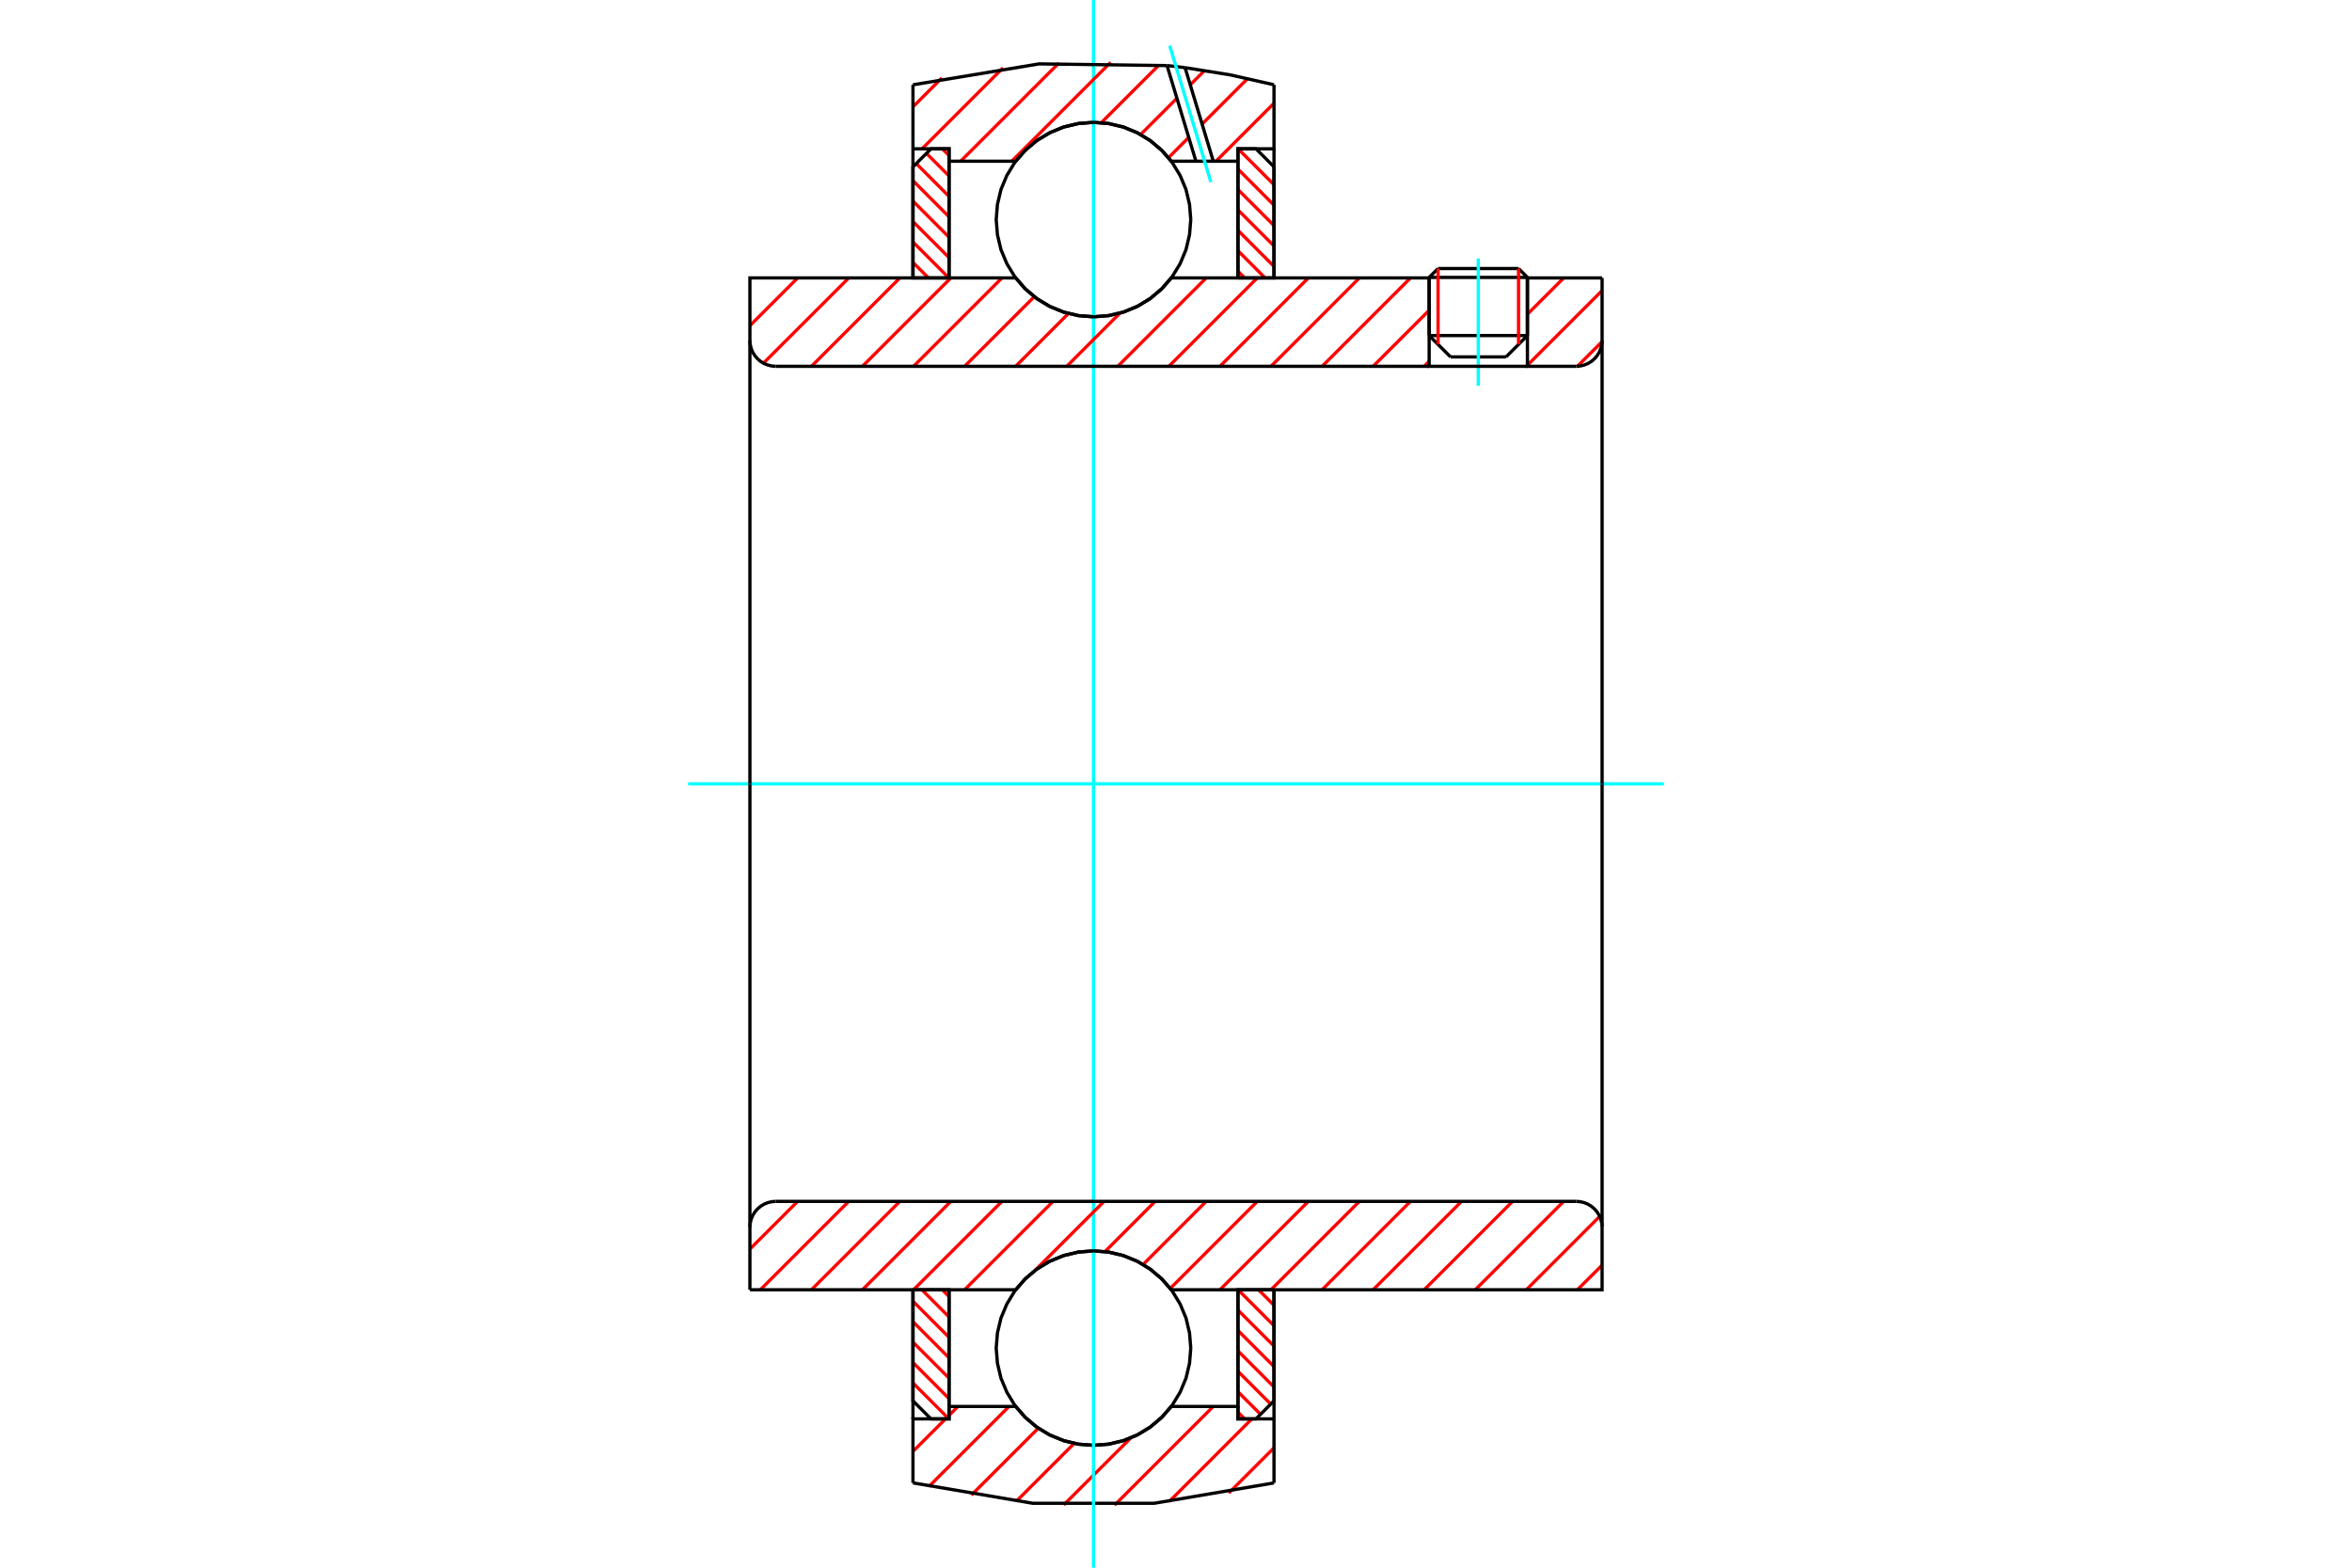 <?xml version="1.0" standalone="no"?>
<!DOCTYPE svg PUBLIC "-//W3C//DTD SVG 1.1//EN"
	"http://www.w3.org/Graphics/SVG/1.1/DTD/svg11.dtd">
<svg xmlns="http://www.w3.org/2000/svg" height="100%" width="100%" viewBox="0 0 36000 24000">
	<rect x="-1800" y="-1200" width="39600" height="26400" style="fill:#FFF"/>
	<g style="fill:none; fill-rule:evenodd" transform="matrix(1 0 0 1 0 0)">
		<g style="fill:none; stroke:#000; stroke-width:50; shape-rendering:geometricPrecision">
			<line x1="23379" y1="4247" x2="21875" y2="4247"/>
			<line x1="22011" y1="4111" x2="23243" y2="4111"/>
			<line x1="21875" y1="5137" x2="23379" y2="5137"/>
			<line x1="23052" y1="5464" x2="22202" y2="5464"/>
			<line x1="22011" y1="4111" x2="21875" y2="4247"/>
			<line x1="23379" y1="4247" x2="23243" y2="4111"/>
			<line x1="23052" y1="5464" x2="23379" y2="5137"/>
			<line x1="21875" y1="5137" x2="22202" y2="5464"/>
			<line x1="21875" y1="4247" x2="21875" y2="5137"/>
			<line x1="23379" y1="5137" x2="23379" y2="4247"/>
		</g>
		<g style="fill:none; stroke:#0FF; stroke-width:50; shape-rendering:geometricPrecision">
			<line x1="22627" y1="5905" x2="22627" y2="3957"/>
		</g>
		<g style="fill:none; stroke:#F00; stroke-width:50; shape-rendering:geometricPrecision">
			<line x1="23243" y1="4111" x2="23243" y2="5273"/>
			<line x1="22011" y1="5273" x2="22011" y2="4111"/>
			<line x1="13974" y1="21172" x2="14524" y2="21722"/>
			<line x1="13974" y1="20859" x2="14526" y2="21412"/>
			<line x1="13974" y1="20547" x2="14526" y2="21099"/>
			<line x1="13974" y1="20234" x2="14526" y2="20787"/>
			<line x1="13974" y1="19921" x2="14526" y2="20474"/>
			<line x1="14110" y1="19745" x2="14526" y2="20162"/>
			<line x1="14423" y1="19745" x2="14526" y2="19849"/>
		</g>
		<g style="fill:none; stroke:#000; stroke-width:50; shape-rendering:geometricPrecision">
			<polyline points="13974,19745 13974,21446 14250,21722 14526,21722 14526,19745 13974,19745"/>
		</g>
		<g style="fill:none; stroke:#0FF; stroke-width:50; shape-rendering:geometricPrecision">
			<line x1="10532" y1="12000" x2="25468" y2="12000"/>
		</g>
		<g style="fill:none; stroke:#F00; stroke-width:50; shape-rendering:geometricPrecision">
			<line x1="13974" y1="4017" x2="14211" y2="4255"/>
			<line x1="13974" y1="3704" x2="14524" y2="4255"/>
			<line x1="13974" y1="3392" x2="14526" y2="3944"/>
			<line x1="13974" y1="3079" x2="14526" y2="3632"/>
			<line x1="13974" y1="2766" x2="14526" y2="3319"/>
			<line x1="14024" y1="2504" x2="14526" y2="3007"/>
			<line x1="14180" y1="2348" x2="14526" y2="2694"/>
			<line x1="14423" y1="2278" x2="14526" y2="2381"/>
		</g>
		<g style="fill:none; stroke:#000; stroke-width:50; shape-rendering:geometricPrecision">
			<polyline points="14526,4255 14526,2278 14250,2278 13974,2554 13974,4255 14526,4255"/>
		</g>
		<g style="fill:none; stroke:#F00; stroke-width:50; shape-rendering:geometricPrecision">
			<line x1="19263" y1="19745" x2="19500" y2="19983"/>
			<line x1="18950" y1="19745" x2="19500" y2="20296"/>
			<line x1="18948" y1="20056" x2="19500" y2="20608"/>
			<line x1="18948" y1="20368" x2="19500" y2="20921"/>
			<line x1="18948" y1="20681" x2="19500" y2="21234"/>
			<line x1="18948" y1="20993" x2="19450" y2="21496"/>
			<line x1="18948" y1="21306" x2="19294" y2="21652"/>
			<line x1="18948" y1="21619" x2="19051" y2="21722"/>
		</g>
		<g style="fill:none; stroke:#000; stroke-width:50; shape-rendering:geometricPrecision">
			<polyline points="19500,19745 19500,21446 19224,21722 18948,21722 18948,19745 19500,19745"/>
		</g>
		<g style="fill:none; stroke:#F00; stroke-width:50; shape-rendering:geometricPrecision">
			<line x1="18950" y1="2278" x2="19500" y2="2828"/>
			<line x1="18948" y1="2588" x2="19500" y2="3141"/>
			<line x1="18948" y1="2901" x2="19500" y2="3453"/>
			<line x1="18948" y1="3213" x2="19500" y2="3766"/>
			<line x1="18948" y1="3526" x2="19500" y2="4079"/>
			<line x1="18948" y1="3838" x2="19364" y2="4255"/>
			<line x1="18948" y1="4151" x2="19051" y2="4255"/>
		</g>
		<g style="fill:none; stroke:#000; stroke-width:50; shape-rendering:geometricPrecision">
			<polyline points="18948,4255 18948,2278 19224,2278 19500,2554 19500,4255 18948,4255"/>
			<polyline points="18226,3361 18207,3129 18153,2901 18063,2686 17941,2486 17790,2309 17612,2157 17413,2035 17197,1946 16970,1891 16737,1873 16504,1891 16277,1946 16061,2035 15862,2157 15684,2309 15533,2486 15411,2686 15321,2901 15267,3129 15248,3361 15267,3594 15321,3822 15411,4037 15533,4237 15684,4414 15862,4566 16061,4688 16277,4777 16504,4832 16737,4850 16970,4832 17197,4777 17413,4688 17612,4566 17790,4414 17941,4237 18063,4037 18153,3822 18207,3594 18226,3361"/>
			<polyline points="18226,20639 18207,20406 18153,20178 18063,19963 17941,19763 17790,19586 17612,19434 17413,19312 17197,19223 16970,19168 16737,19150 16504,19168 16277,19223 16061,19312 15862,19434 15684,19586 15533,19763 15411,19963 15321,20178 15267,20406 15248,20639 15267,20871 15321,21099 15411,21314 15533,21514 15684,21691 15862,21843 16061,21965 16277,22054 16504,22109 16737,22127 16970,22109 17197,22054 17413,21965 17612,21843 17790,21691 17941,21514 18063,21314 18153,21099 18207,20871 18226,20639"/>
		</g>
		<g style="fill:none; stroke:#F00; stroke-width:50; shape-rendering:geometricPrecision">
			<line x1="19500" y1="22165" x2="18808" y2="22857"/>
			<line x1="19161" y1="21722" x2="17896" y2="22988"/>
			<line x1="18570" y1="21532" x2="17059" y2="23043"/>
			<line x1="17307" y1="22014" x2="16281" y2="23039"/>
			<line x1="16442" y1="22097" x2="15554" y2="22985"/>
			<line x1="15893" y1="21864" x2="14868" y2="22889"/>
			<line x1="15444" y1="21532" x2="14218" y2="22757"/>
			<line x1="14662" y1="21532" x2="14526" y2="21668"/>
			<line x1="14472" y1="21722" x2="13974" y2="22220"/>
		</g>
		<g style="fill:none; stroke:#000; stroke-width:50; shape-rendering:geometricPrecision">
			<polyline points="19500,19745 19500,21722 19500,22702"/>
			<polyline points="13974,22702 15807,23014 17667,23014 19500,22702"/>
			<polyline points="13974,22702 13974,21722 14526,21722 14526,21532 14526,19745"/>
			<polyline points="14526,21532 15546,21532 15698,21704 15874,21852 16071,21970 16284,22057 16508,22109 16737,22127 16966,22109 17190,22057 17403,21970 17600,21852 17776,21704 17928,21532 18948,21532 18948,19745"/>
			<polyline points="18948,21532 18948,21722 19500,21722"/>
			<line x1="13974" y1="21722" x2="13974" y2="19745"/>
		</g>
		<g style="fill:none; stroke:#0FF; stroke-width:50; shape-rendering:geometricPrecision">
			<line x1="16737" y1="24000" x2="16737" y2="0"/>
		</g>
		<g style="fill:none; stroke:#F00; stroke-width:50; shape-rendering:geometricPrecision">
			<line x1="19500" y1="1580" x2="18612" y2="2468"/>
			<line x1="19093" y1="1206" x2="18399" y2="1900"/>
			<line x1="18195" y1="2104" x2="17885" y2="2414"/>
			<line x1="18434" y1="1083" x2="18218" y2="1299"/>
			<line x1="18014" y1="1504" x2="17458" y2="2060"/>
			<line x1="17740" y1="995" x2="16857" y2="1878"/>
			<line x1="17000" y1="954" x2="15486" y2="2468"/>
			<line x1="16208" y1="964" x2="14704" y2="2468"/>
			<line x1="15352" y1="1039" x2="14113" y2="2278"/>
			<line x1="14416" y1="1193" x2="13974" y2="1636"/>
		</g>
		<g style="fill:none; stroke:#000; stroke-width:50; shape-rendering:geometricPrecision">
			<polyline points="13974,4255 13974,2278 13974,1298"/>
			<polyline points="17863,1004 15905,978 13974,1298"/>
			<polyline points="18139,1036 18001,1019 17863,1004"/>
			<polyline points="19500,1298 18824,1145 18139,1036"/>
			<polyline points="19500,1298 19500,2278 18948,2278 18948,2468 18948,4255"/>
			<polyline points="18948,2468 18571,2468 18305,2468 17928,2468 17776,2296 17600,2148 17403,2030 17190,1943 16966,1891 16737,1873 16508,1891 16284,1943 16071,2030 15874,2148 15698,2296 15546,2468 14526,2468 14526,4255"/>
			<polyline points="14526,2468 14526,2278 13974,2278"/>
			<line x1="19500" y1="2278" x2="19500" y2="4255"/>
		</g>
		<g style="fill:none; stroke:#0FF; stroke-width:50; shape-rendering:geometricPrecision">
			<line x1="18534" y1="2787" x2="17904" y2="700"/>
		</g>
		<g style="fill:none; stroke:#000; stroke-width:50; shape-rendering:geometricPrecision">
			<line x1="18305" y1="2468" x2="17863" y2="1004"/>
			<line x1="18571" y1="2468" x2="18139" y2="1036"/>
		</g>
		<g style="fill:none; stroke:#F00; stroke-width:50; shape-rendering:geometricPrecision">
			<line x1="24522" y1="19368" x2="24144" y2="19745"/>
			<line x1="24485" y1="18622" x2="23362" y2="19745"/>
			<line x1="23934" y1="18392" x2="22581" y2="19745"/>
			<line x1="23152" y1="18392" x2="21799" y2="19745"/>
			<line x1="22371" y1="18392" x2="21017" y2="19745"/>
			<line x1="21589" y1="18392" x2="20236" y2="19745"/>
			<line x1="20807" y1="18392" x2="19454" y2="19745"/>
			<line x1="20026" y1="18392" x2="18673" y2="19745"/>
			<line x1="19244" y1="18392" x2="17912" y2="19725"/>
			<line x1="18462" y1="18392" x2="17496" y2="19359"/>
			<line x1="17681" y1="18392" x2="16913" y2="19161"/>
			<line x1="16899" y1="18392" x2="15844" y2="19447"/>
			<line x1="16118" y1="18392" x2="14764" y2="19745"/>
			<line x1="15336" y1="18392" x2="13983" y2="19745"/>
			<line x1="14554" y1="18392" x2="13201" y2="19745"/>
			<line x1="13773" y1="18392" x2="12420" y2="19745"/>
			<line x1="12991" y1="18392" x2="11638" y2="19745"/>
			<line x1="12209" y1="18392" x2="11478" y2="19123"/>
		</g>
		<g style="fill:none; stroke:#000; stroke-width:50; shape-rendering:geometricPrecision">
			<line x1="11478" y1="12000" x2="11478" y2="19745"/>
			<polyline points="11873,18392 11811,18397 11751,18412 11694,18435 11641,18468 11594,18508 11554,18555 11521,18608 11498,18665 11483,18725 11478,18787"/>
			<line x1="11873" y1="18392" x2="24127" y2="18392"/>
			<polyline points="24522,18787 24517,18725 24502,18665 24479,18608 24446,18555 24406,18508 24359,18468 24306,18435 24249,18412 24189,18397 24127,18392"/>
			<polyline points="24522,18787 24522,19745 23969,19745 17928,19745 17776,19573 17600,19425 17403,19307 17190,19220 16966,19168 16737,19150 16508,19168 16284,19220 16071,19307 15874,19425 15698,19573 15546,19745 12031,19745 11478,19745"/>
			<line x1="24522" y1="12000" x2="24522" y2="18787"/>
		</g>
		<g style="fill:none; stroke:#F00; stroke-width:50; shape-rendering:geometricPrecision">
			<line x1="24521" y1="5231" x2="24145" y2="5607"/>
			<line x1="24522" y1="4448" x2="23379" y2="5591"/>
			<line x1="23934" y1="4255" x2="23379" y2="4810"/>
			<line x1="21875" y1="5532" x2="21799" y2="5608"/>
			<line x1="21875" y1="4750" x2="21017" y2="5608"/>
			<line x1="21589" y1="4255" x2="20236" y2="5608"/>
			<line x1="20807" y1="4255" x2="19454" y2="5608"/>
			<line x1="20026" y1="4255" x2="18673" y2="5608"/>
			<line x1="19244" y1="4255" x2="17891" y2="5608"/>
			<line x1="18462" y1="4255" x2="17109" y2="5608"/>
			<line x1="17142" y1="4794" x2="16328" y2="5608"/>
			<line x1="16354" y1="4799" x2="15546" y2="5608"/>
			<line x1="15831" y1="4542" x2="14764" y2="5608"/>
			<line x1="15336" y1="4255" x2="13983" y2="5608"/>
			<line x1="14554" y1="4255" x2="13201" y2="5608"/>
			<line x1="13773" y1="4255" x2="12420" y2="5608"/>
			<line x1="12991" y1="4255" x2="11685" y2="5560"/>
			<line x1="12209" y1="4255" x2="11478" y2="4986"/>
		</g>
		<g style="fill:none; stroke:#000; stroke-width:50; shape-rendering:geometricPrecision">
			<line x1="24522" y1="12000" x2="24522" y2="4255"/>
			<polyline points="24127,5608 24189,5603 24249,5588 24306,5565 24359,5532 24406,5492 24446,5445 24479,5392 24502,5335 24517,5275 24522,5213"/>
			<polyline points="24127,5608 23379,5608 23379,4255"/>
			<polyline points="23379,5608 21875,5608 21875,4255"/>
			<line x1="21875" y1="5608" x2="11873" y2="5608"/>
			<polyline points="11478,5213 11483,5275 11498,5335 11521,5392 11554,5445 11594,5492 11641,5532 11694,5565 11751,5588 11811,5603 11873,5608"/>
			<polyline points="11478,5213 11478,4255 12031,4255 15546,4255 15698,4427 15874,4575 16071,4693 16284,4780 16508,4832 16737,4850 16966,4832 17190,4780 17403,4693 17600,4575 17776,4427 17928,4255 21875,4255"/>
			<line x1="23379" y1="4255" x2="24522" y2="4255"/>
			<line x1="11478" y1="12000" x2="11478" y2="5213"/>
		</g>
	</g>
</svg>
